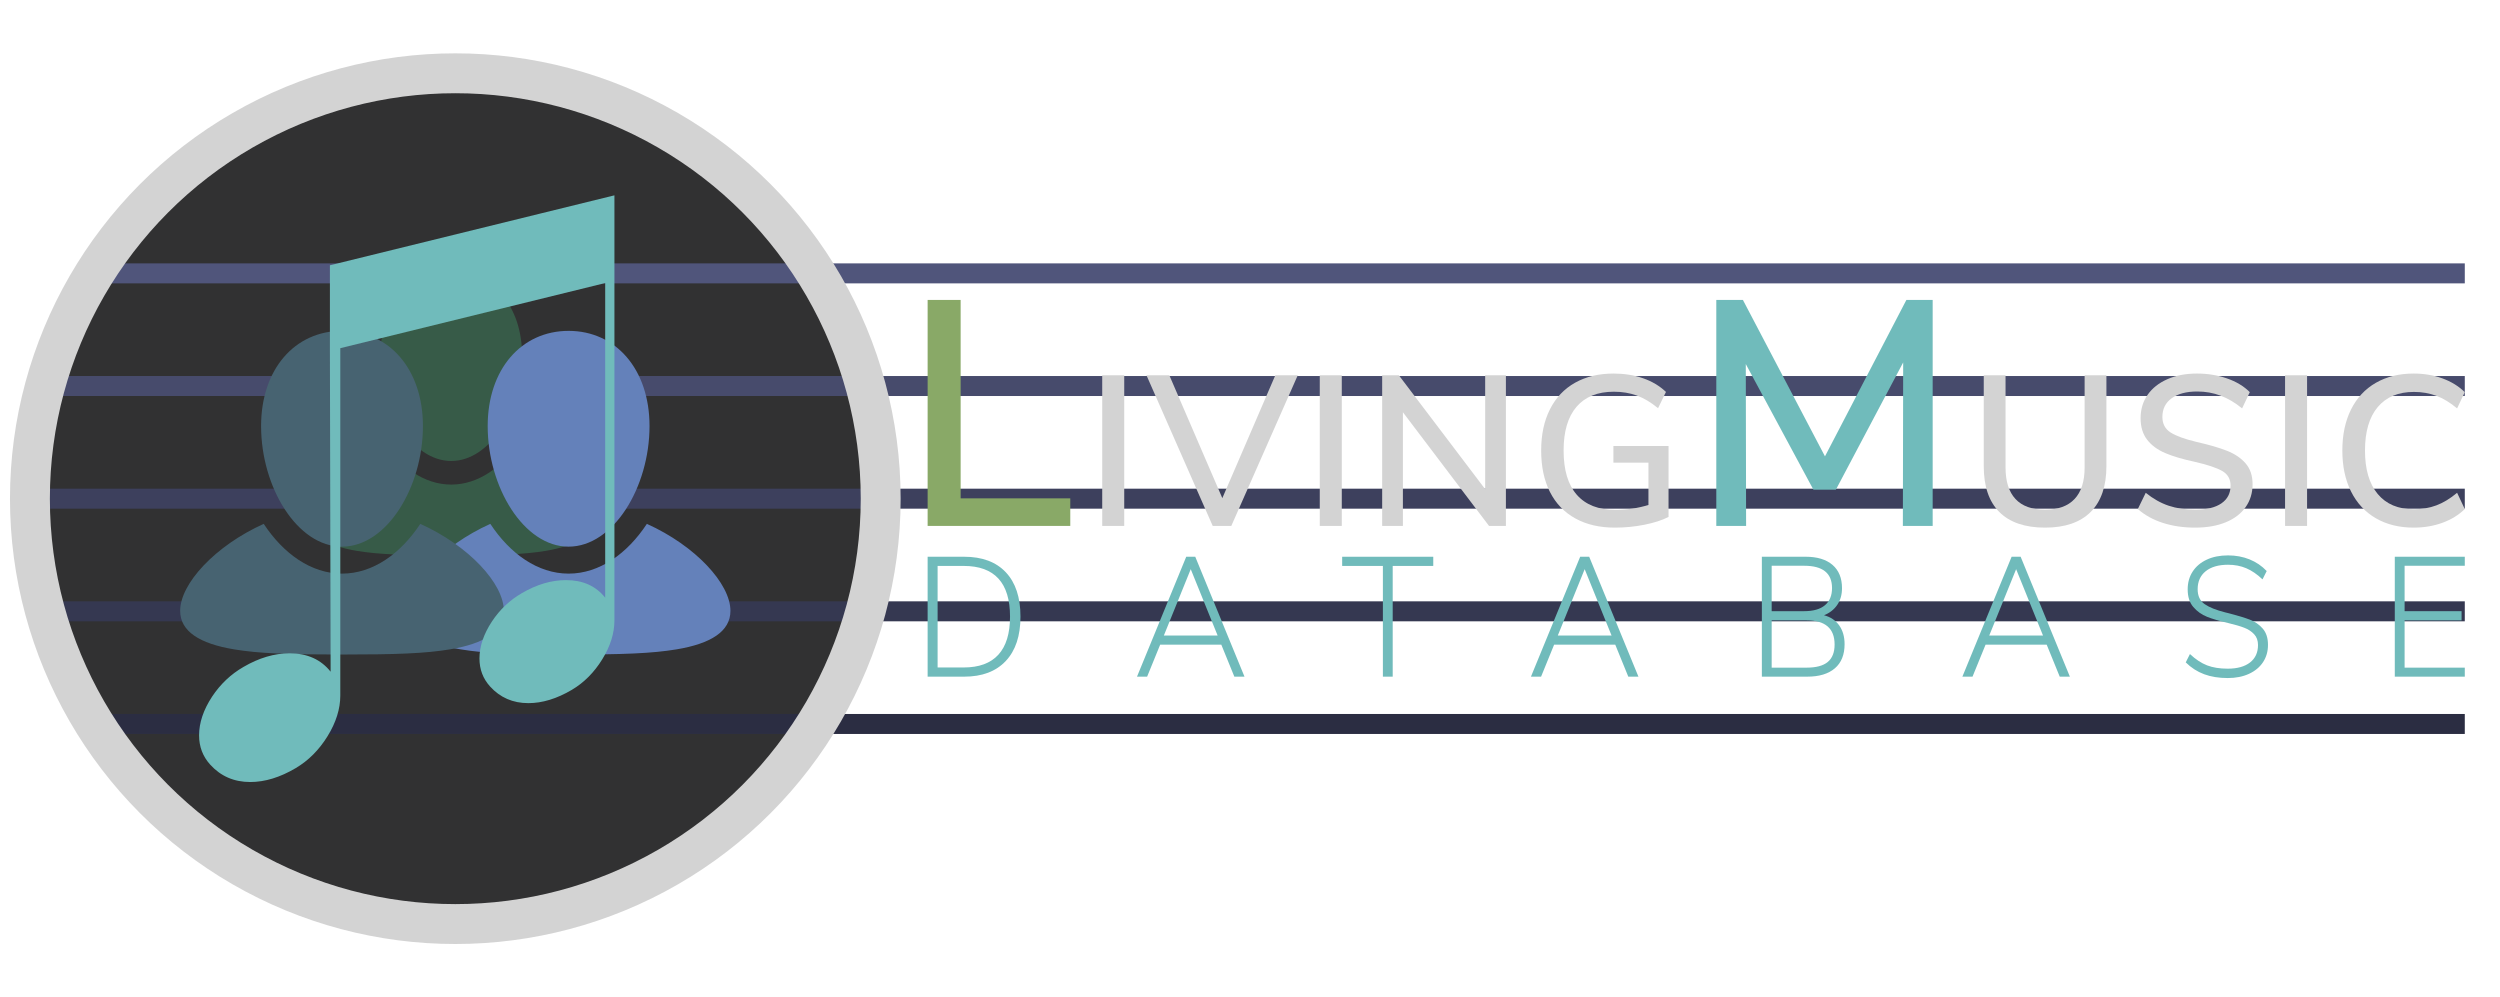 <?xml version="1.0" encoding="UTF-8" standalone="no"?><!DOCTYPE svg PUBLIC "-//W3C//DTD SVG 1.1//EN" "http://www.w3.org/Graphics/SVG/1.1/DTD/svg11.dtd"><svg width="100%" height="100%" viewBox="0 0 188 75" version="1.1" xmlns="http://www.w3.org/2000/svg" xmlns:xlink="http://www.w3.org/1999/xlink" xml:space="preserve" style="fill-rule:evenodd;clip-rule:evenodd;stroke-linecap:round;stroke-linejoin:round;stroke-miterlimit:1.5;"><circle cx="34.239" cy="37.5" r="31.989" style="fill:#313132;"/><rect x="7.042" y="19.806" width="178.31" height="1.503" style="fill:#50557b;"/><rect x="3.656" y="28.277" width="181.696" height="1.503" style="fill:#474b6c;"/><rect x="2.25" y="36.749" width="183.102" height="1.503" style="fill:#3d405d;"/><rect x="3.656" y="45.22" width="181.696" height="1.503" style="fill:#353851;"/><rect x="7.042" y="53.691" width="178.31" height="1.503" style="fill:#2b2d42;"/><circle cx="34.239" cy="37.5" r="31.989" style="fill:none;stroke:#d3d3d3;stroke-width:3px;"/><path id="User-Icon" d="M41.037,41.425c-1.613,0.268 -3.509,0.34 -7.103,0.34c-3.593,0 -5.489,-0.072 -7.102,-0.34c-2.259,-0.377 -3.547,-1.182 -3.547,-2.535c0,-1.788 2.301,-4.28 5.499,-5.723c1.292,1.96 3.117,3.274 5.15,3.274c2.034,0 3.859,-1.314 5.151,-3.274c3.198,1.443 5.498,3.935 5.498,5.723c0,1.353 -1.287,2.158 -3.546,2.535Zm-7.103,-6.759c-2.947,0 -5.324,-3.913 -5.324,-7.934c0,-3.744 2.223,-6.264 5.324,-6.264c3.102,0 5.325,2.52 5.325,6.264c0,4.021 -2.377,7.934 -5.325,7.934Z" style="fill:#375b48;"/><path id="User-Icon1" d="M50.876,48.832c-1.843,0.307 -4.011,0.389 -8.117,0.389c-4.107,0 -6.275,-0.082 -8.118,-0.389c-2.581,-0.43 -4.053,-1.351 -4.053,-2.897c0,-2.043 2.629,-4.892 6.284,-6.541c1.477,2.24 3.563,3.742 5.887,3.742c2.324,0 4.409,-1.502 5.886,-3.742c3.655,1.649 6.284,4.498 6.284,6.541c0,1.546 -1.472,2.467 -4.053,2.897Zm-8.117,-7.724c-3.369,0 -6.085,-4.473 -6.085,-9.068c0,-4.278 2.54,-7.159 6.085,-7.159c3.544,0 6.085,2.881 6.085,7.159c0,4.595 -2.716,9.068 -6.085,9.068Z" style="fill:#6481ba;"/><path id="User-Icon2" d="M33.836,48.832c-1.843,0.307 -4.01,0.389 -8.117,0.389c-4.107,0 -6.274,-0.082 -8.117,-0.389c-2.582,-0.43 -4.054,-1.351 -4.054,-2.897c0,-2.043 2.629,-4.892 6.284,-6.541c1.477,2.24 3.563,3.742 5.887,3.742c2.324,0 4.41,-1.502 5.887,-3.742c3.655,1.649 6.283,4.498 6.283,6.541c0,1.546 -1.471,2.467 -4.053,2.897Zm-8.117,-7.724c-3.369,0 -6.085,-4.473 -6.085,-9.068c0,-4.278 2.54,-7.159 6.085,-7.159c3.545,0 6.085,2.881 6.085,7.159c0,4.595 -2.716,9.068 -6.085,9.068Z" style="fill:#476371;"/><path d="M46.205,16.022l0,30.635c0,0.96 -0.305,1.935 -0.915,2.923c-0.61,0.989 -1.372,1.754 -2.287,2.296c-1.13,0.667 -2.22,1 -3.27,1c-1.164,0 -2.124,-0.418 -2.881,-1.254c-0.531,-0.587 -0.796,-1.288 -0.796,-2.101c0,-0.904 0.31,-1.83 0.932,-2.779c0.598,-0.904 1.349,-1.615 2.253,-2.135c1.118,-0.655 2.226,-0.983 3.321,-0.983c1.265,0 2.248,0.441 2.949,1.322l0,-23.661l-19.921,4.898l0,26.119c0,1.005 -0.319,2.024 -0.957,3.058c-0.639,1.034 -1.436,1.835 -2.394,2.402c-1.181,0.698 -2.322,1.046 -3.421,1.046c-1.217,0 -2.222,-0.437 -3.014,-1.312c-0.555,-0.614 -0.833,-1.347 -0.833,-2.198c0,-0.945 0.325,-1.914 0.975,-2.907c0.627,-0.945 1.413,-1.69 2.358,-2.234c1.17,-0.685 2.328,-1.028 3.475,-1.028c1.323,0 2.351,0.461 3.084,1.383l-0.054,-24.137l0,-6.425l21.396,-5.261l0,1.333Z" style="fill:#70bbbb;"/><g><path d="M69.758,41.867l2.747,0c1.355,0 2.4,0.39 3.134,1.171c0.734,0.78 1.101,1.891 1.101,3.332c0,1.441 -0.369,2.554 -1.107,3.338c-0.738,0.785 -1.781,1.177 -3.128,1.177l-2.747,0l0,-9.018Zm2.71,8.327c1.154,0 2.023,-0.319 2.608,-0.959c0.585,-0.64 0.878,-1.595 0.878,-2.865c0,-2.541 -1.162,-3.812 -3.486,-3.812l-1.96,0l0,7.636l1.96,0Z" style="fill:#70bbbb;fill-rule:nonzero;"/><path d="M92.823,50.885l-0.98,-2.405l-4.599,0l-0.98,2.405l-0.762,0l3.703,-9.018l0.678,0l3.703,9.018l-0.763,0Zm-5.3,-3.095l4.042,0l-2.021,-4.989l-2.021,4.989Z" style="fill:#70bbbb;fill-rule:nonzero;"/><path d="M103.993,50.885l0,-8.327l-3.062,0l0,-0.691l6.85,0l0,0.691l-3.05,0l0,8.327l-0.738,0Z" style="fill:#70bbbb;fill-rule:nonzero;"/><path d="M122.448,50.885l-0.98,-2.405l-4.599,0l-0.98,2.405l-0.762,0l3.703,-9.018l0.677,0l3.703,9.018l-0.762,0Zm-5.301,-3.095l4.042,0l-2.021,-4.989l-2.021,4.989Z" style="fill:#70bbbb;fill-rule:nonzero;"/><path d="M138.307,47.029c0.27,0.379 0.406,0.85 0.406,1.413c0,0.793 -0.245,1.399 -0.733,1.816c-0.488,0.418 -1.18,0.627 -2.075,0.627l-3.413,0l0,-9.018l3.292,0c0.871,0 1.545,0.205 2.021,0.614c0.476,0.409 0.714,0.994 0.714,1.753c0,0.486 -0.119,0.904 -0.357,1.253c-0.238,0.35 -0.571,0.61 -0.998,0.78c0.492,0.128 0.873,0.382 1.143,0.762Zm-5.077,-1.069l2.445,0c0.686,0 1.206,-0.149 1.561,-0.447c0.355,-0.299 0.533,-0.729 0.533,-1.292c0,-1.117 -0.698,-1.676 -2.094,-1.676l-2.445,0l0,3.415Zm4.218,3.819c0.343,-0.286 0.514,-0.723 0.514,-1.311c0,-1.211 -0.702,-1.817 -2.105,-1.817l-2.627,0l0,3.556l2.627,0c0.718,0 1.248,-0.143 1.591,-0.428Z" style="fill:#70bbbb;fill-rule:nonzero;"/><path d="M154.892,50.885l-0.98,-2.405l-4.598,0l-0.981,2.405l-0.762,0l3.703,-9.018l0.678,0l3.703,9.018l-0.763,0Zm-5.3,-3.095l4.042,0l-2.021,-4.989l-2.021,4.989Z" style="fill:#70bbbb;fill-rule:nonzero;"/><path d="M165.747,50.7c-0.516,-0.192 -0.976,-0.489 -1.379,-0.889l0.315,-0.627c0.427,0.401 0.857,0.684 1.288,0.851c0.432,0.166 0.95,0.249 1.555,0.249c0.718,0 1.277,-0.156 1.677,-0.467c0.399,-0.311 0.599,-0.748 0.599,-1.311c0,-0.333 -0.097,-0.603 -0.291,-0.812c-0.194,-0.209 -0.44,-0.371 -0.738,-0.486c-0.299,-0.116 -0.698,-0.233 -1.198,-0.352c-0.662,-0.154 -1.196,-0.311 -1.604,-0.473c-0.407,-0.162 -0.752,-0.408 -1.034,-0.736c-0.283,-0.328 -0.424,-0.77 -0.424,-1.324c0,-0.512 0.125,-0.959 0.375,-1.343c0.25,-0.384 0.603,-0.682 1.059,-0.895c0.456,-0.214 0.99,-0.32 1.604,-0.32c0.581,0 1.119,0.1 1.615,0.3c0.496,0.201 0.926,0.493 1.289,0.877l-0.315,0.626c-0.403,-0.383 -0.81,-0.663 -1.222,-0.837c-0.411,-0.175 -0.867,-0.263 -1.367,-0.263c-0.718,0 -1.279,0.162 -1.682,0.486c-0.404,0.324 -0.606,0.776 -0.606,1.356c0,0.503 0.176,0.877 0.527,1.12c0.351,0.243 0.865,0.449 1.543,0.62l0.314,0.077c0.654,0.17 1.17,0.328 1.549,0.473c0.38,0.145 0.7,0.369 0.963,0.672c0.262,0.302 0.393,0.71 0.393,1.221c0,0.495 -0.125,0.93 -0.375,1.305c-0.25,0.375 -0.603,0.667 -1.059,0.876c-0.456,0.209 -0.986,0.314 -1.592,0.314c-0.669,0 -1.262,-0.096 -1.779,-0.288Z" style="fill:#70bbbb;fill-rule:nonzero;"/><path d="M180.088,50.885l0,-9.018l5.264,0l0,0.678l-4.526,0l0,3.415l4.284,0l0,0.691l-4.284,0l0,3.556l4.526,0l0,0.678l-5.264,0Z" style="fill:#70bbbb;fill-rule:nonzero;"/></g><g><path d="M69.758,39.549l0,-16.994l2.482,0l0,14.921l8.245,0l0,2.073l-10.727,0Z" style="fill:#89a967;fill-rule:nonzero;"/><rect x="82.887" y="28.22" width="1.655" height="11.33" style="fill:#d3d3d3;fill-rule:nonzero;"/><path d="M95.904,28.22l1.688,0l-4.998,11.329l-1.398,0l-4.982,-11.329l1.719,0l3.986,9.24l3.985,-9.24Z" style="fill:#d3d3d3;fill-rule:nonzero;"/><rect x="99.247" y="28.22" width="1.655" height="11.33" style="fill:#d3d3d3;fill-rule:nonzero;"/><path d="M111.685,28.22l1.559,0l0,11.329l-1.269,0l-6.477,-8.549l0,8.549l-1.559,0l0,-11.329l1.254,0l6.492,8.565l0,-8.565Z" style="fill:#d3d3d3;fill-rule:nonzero;"/><path d="M125.474,33.539l0,5.335c-0.482,0.247 -1.088,0.442 -1.816,0.587c-0.729,0.145 -1.468,0.217 -2.218,0.217c-1.146,0 -2.137,-0.23 -2.973,-0.691c-0.836,-0.461 -1.473,-1.125 -1.912,-1.993c-0.44,-0.868 -0.659,-1.907 -0.659,-3.118c0,-1.189 0.219,-2.22 0.659,-3.093c0.439,-0.873 1.068,-1.54 1.888,-2.001c0.82,-0.461 1.786,-0.691 2.901,-0.691c0.803,0 1.542,0.118 2.217,0.354c0.675,0.235 1.248,0.578 1.72,1.028l-0.595,1.222c-0.535,-0.44 -1.066,-0.756 -1.591,-0.949c-0.525,-0.192 -1.103,-0.289 -1.735,-0.289c-1.222,0 -2.156,0.378 -2.805,1.133c-0.648,0.755 -0.972,1.851 -0.972,3.286c0,1.468 0.332,2.58 0.997,3.335c0.664,0.755 1.633,1.133 2.908,1.133c0.836,0 1.661,-0.123 2.475,-0.37l0,-3.182l-2.635,0l0,-1.253l4.146,0Z" style="fill:#d3d3d3;fill-rule:nonzero;"/><path d="M143.36,22.555l1.977,0l0,16.994l-2.242,0l0.024,-12.294l-5.062,9.57l-1.688,0l-5.086,-9.449l0.024,12.173l-2.242,0l0,-16.994l2.001,0l6.171,11.763l6.123,-11.763Z" style="fill:#70bbbb;fill-rule:nonzero;"/><path d="M150.351,38.505c-0.782,-0.782 -1.173,-1.934 -1.173,-3.455l0,-6.83l1.639,0l0,6.942c0,1.039 0.249,1.827 0.747,2.362c0.498,0.536 1.24,0.804 2.226,0.804c0.975,0 1.714,-0.268 2.218,-0.804c0.503,-0.535 0.755,-1.323 0.755,-2.362l0,-6.942l1.639,0l0,6.83c0,1.51 -0.394,2.659 -1.181,3.447c-0.788,0.787 -1.931,1.181 -3.431,1.181c-1.511,0 -2.657,-0.391 -3.439,-1.173Z" style="fill:#d3d3d3;fill-rule:nonzero;"/><path d="M162.653,39.324c-0.734,-0.235 -1.364,-0.584 -1.889,-1.044l0.595,-1.222c0.557,0.45 1.133,0.774 1.728,0.973c0.594,0.198 1.261,0.297 2,0.297c0.847,0 1.5,-0.158 1.961,-0.474c0.461,-0.316 0.691,-0.763 0.691,-1.342c0,-0.493 -0.214,-0.86 -0.643,-1.101c-0.428,-0.241 -1.114,-0.469 -2.057,-0.683c-0.9,-0.193 -1.639,-0.412 -2.218,-0.659c-0.578,-0.246 -1.031,-0.581 -1.358,-1.004c-0.326,-0.423 -0.49,-0.962 -0.49,-1.615c0,-0.664 0.174,-1.248 0.523,-1.752c0.348,-0.503 0.843,-0.897 1.486,-1.181c0.643,-0.284 1.387,-0.426 2.234,-0.426c0.793,0 1.54,0.121 2.242,0.362c0.701,0.241 1.277,0.586 1.727,1.036l-0.578,1.222c-0.525,-0.429 -1.064,-0.748 -1.615,-0.957c-0.552,-0.209 -1.139,-0.313 -1.76,-0.313c-0.814,0 -1.454,0.169 -1.92,0.506c-0.467,0.338 -0.7,0.806 -0.7,1.406c0,0.515 0.204,0.903 0.611,1.166c0.407,0.262 1.061,0.5 1.961,0.715c0.943,0.214 1.706,0.436 2.29,0.667c0.584,0.23 1.05,0.546 1.398,0.948c0.348,0.401 0.522,0.924 0.522,1.567c0,0.653 -0.174,1.226 -0.522,1.719c-0.348,0.493 -0.846,0.873 -1.495,1.141c-0.648,0.268 -1.417,0.402 -2.306,0.402c-0.878,0 -1.684,-0.118 -2.418,-0.354Z" style="fill:#d3d3d3;fill-rule:nonzero;"/><rect x="171.837" y="28.22" width="1.655" height="11.33" style="fill:#d3d3d3;fill-rule:nonzero;"/><path d="M178.659,38.971c-0.809,-0.472 -1.431,-1.144 -1.864,-2.017c-0.434,-0.873 -0.651,-1.899 -0.651,-3.078c0,-1.178 0.217,-2.204 0.651,-3.077c0.433,-0.873 1.055,-1.543 1.864,-2.009c0.809,-0.466 1.759,-0.699 2.852,-0.699c0.772,0 1.489,0.121 2.154,0.362c0.664,0.241 1.226,0.586 1.687,1.036l-0.578,1.222c-0.525,-0.44 -1.048,-0.756 -1.567,-0.949c-0.52,-0.192 -1.08,-0.289 -1.68,-0.289c-1.178,0 -2.086,0.381 -2.724,1.141c-0.637,0.761 -0.956,1.848 -0.956,3.262c0,1.415 0.319,2.505 0.956,3.271c0.638,0.766 1.546,1.149 2.724,1.149c0.6,0 1.16,-0.097 1.68,-0.289c0.519,-0.193 1.042,-0.509 1.567,-0.949l0.578,1.222c-0.461,0.45 -1.023,0.795 -1.687,1.036c-0.665,0.241 -1.382,0.362 -2.154,0.362c-1.093,0 -2.043,-0.236 -2.852,-0.707Z" style="fill:#d3d3d3;fill-rule:nonzero;"/></g></svg>